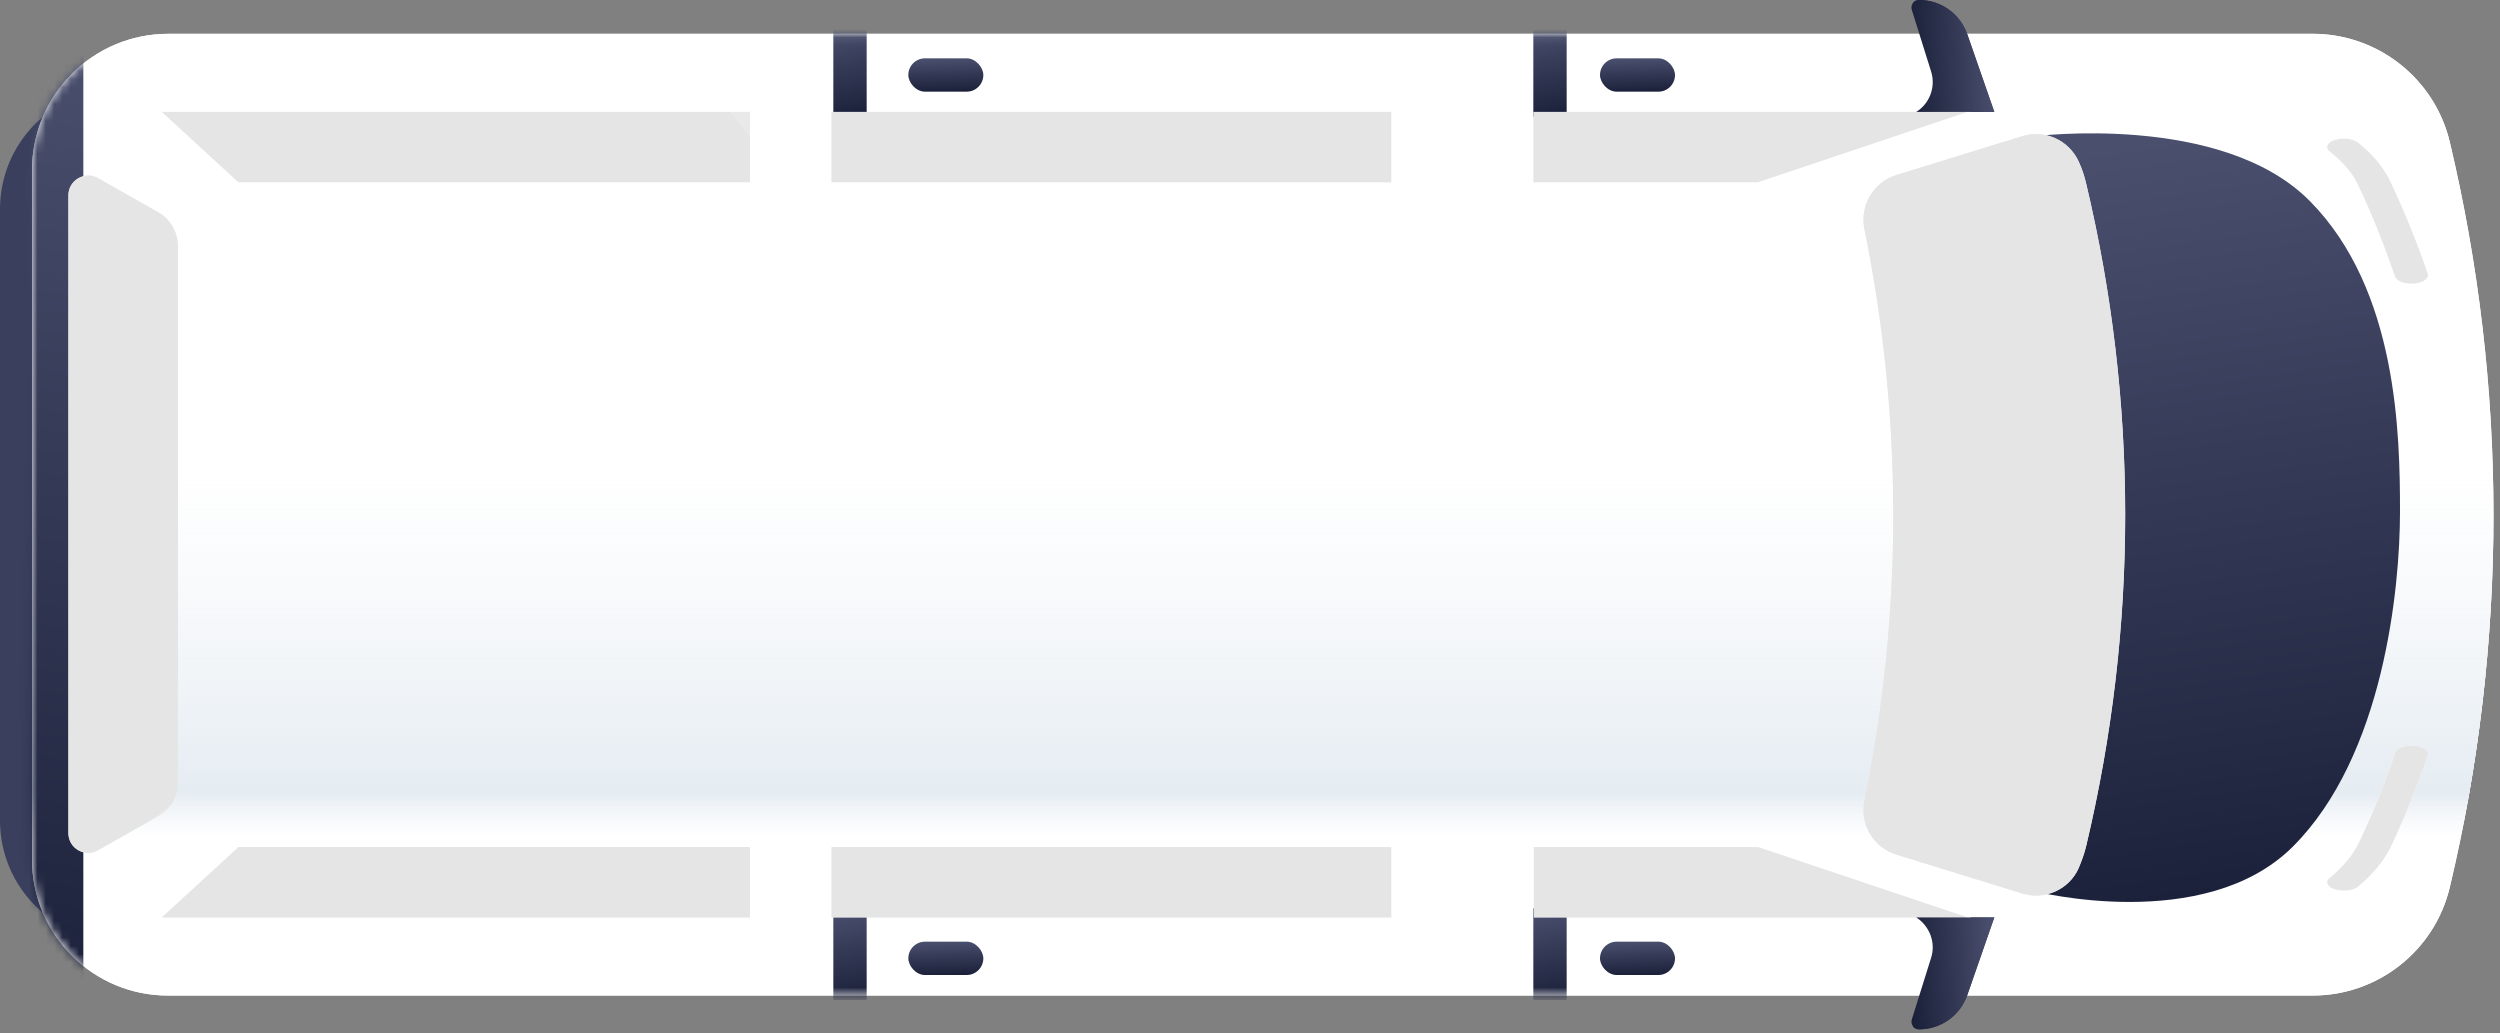 <svg width="300" height="124" viewBox="0 0 300 124" fill="none" xmlns="http://www.w3.org/2000/svg">
<rect x="0" y="0" width="300" height="124" fill="#808080" stroke="none"/>
<path d="M264.462 22.123C262.858 15.37 256.814 10.595 249.875 10.595L229.357 10.595L229.357 112.963L249.875 112.963C256.814 112.963 262.858 108.188 264.462 101.435C270.655 75.358 270.655 48.2 264.462 22.123Z" fill="white"/>
<path d="M39.022 10.595L14.512 10.595C6.491 10.595 -2.03478e-05 17.087 -2.06984e-05 25.107L-2.39044e-05 98.451C-2.4255e-05 106.471 6.491 112.963 14.512 112.963L39.022 112.963L39.022 10.595Z" fill="#393F5C"/>
<path d="M3.842 103.14L3.842 20.424C3.842 11.378 11.163 4.057 20.209 4.057L277.529 4.057C285.354 4.057 292.17 9.443 293.979 17.058C300.964 46.467 300.964 77.096 293.979 106.464C292.17 114.079 285.354 119.464 277.529 119.464L20.209 119.464C11.205 119.506 3.842 112.186 3.842 103.14Z" fill="white"/>
<path d="M3.842 103.14L3.842 20.424C3.842 11.378 11.163 4.057 20.209 4.057L277.529 4.057C285.354 4.057 292.17 9.443 293.979 17.058C300.964 46.467 300.964 77.096 293.979 106.464C292.17 114.079 285.354 119.464 277.529 119.464L20.209 119.464C11.205 119.506 3.842 112.186 3.842 103.14Z" fill="url(#paint0_linear_8_1290)"/>
<path d="M3.842 103.14L3.842 20.424C3.842 11.378 11.163 4.057 20.209 4.057L277.529 4.057C285.354 4.057 292.17 9.442 293.979 17.058C300.964 46.467 300.964 77.096 293.979 106.463C292.17 114.079 285.354 119.464 277.529 119.464L20.209 119.464C11.205 119.506 3.842 112.185 3.842 103.14Z" fill="white"/>
<path d="M3.842 103.14L3.842 20.424C3.842 11.378 11.163 4.057 20.209 4.057L277.529 4.057C285.354 4.057 292.17 9.442 293.979 17.058C300.964 46.467 300.964 77.096 293.979 106.463C292.17 114.079 285.354 119.464 277.529 119.464L20.209 119.464C11.205 119.506 3.842 112.185 3.842 103.14Z" fill="url(#paint1_linear_8_1290)"/>
<mask id="mask0_8_1290" style="mask-type:alpha" maskUnits="userSpaceOnUse" x="3" y="4" width="297" height="116">
<path d="M3.842 103.14L3.842 20.424C3.842 11.378 11.163 4.057 20.209 4.057L277.529 4.057C285.354 4.057 292.17 9.442 293.979 17.058C300.964 46.467 300.964 77.096 293.979 106.463C292.17 114.079 285.354 119.464 277.529 119.464L20.209 119.464C11.205 119.506 3.842 112.185 3.842 103.14Z" fill="white"/>
<path d="M3.842 103.14L3.842 20.424C3.842 11.378 11.163 4.057 20.209 4.057L277.529 4.057C285.354 4.057 292.17 9.442 293.979 17.058C300.964 46.467 300.964 77.096 293.979 106.463C292.17 114.079 285.354 119.464 277.529 119.464L20.209 119.464C11.205 119.506 3.842 112.185 3.842 103.14Z" fill="url(#paint2_linear_8_1290)"/>
</mask>
<g mask="url(#mask0_8_1290)">
<path d="M-40 0H10V119H-40C-19.264 78.787 -19.334 52.643 -40 0Z" fill="url(#paint3_linear_8_1290)"/>
<rect x="100" y="3" width="4" height="11" fill="url(#paint4_linear_8_1290)"/>
<rect x="109" y="7" width="9" height="4" rx="2" fill="url(#paint5_linear_8_1290)"/>
<rect x="109" y="113" width="9" height="4" rx="2" fill="url(#paint6_linear_8_1290)"/>
<rect x="192" y="7" width="9" height="4" rx="2" fill="url(#paint7_linear_8_1290)"/>
<rect x="192" y="113" width="9" height="4" rx="2" fill="url(#paint8_linear_8_1290)"/>
<rect x="184" y="3" width="4" height="11" fill="url(#paint9_linear_8_1290)"/>
<rect x="100" y="109" width="4" height="11" fill="url(#paint10_linear_8_1290)"/>
<path d="M244 16.368C244 16.368 266.582 13.437 277.169 24.116C287.727 34.767 288 52.203 288 61.404C288 70.604 286.041 90.716 275.138 101.596C264.514 112.198 244 106.923 244 106.923V16.368Z" fill="url(#paint11_linear_8_1290)"/>
<path d="M279.268 17.645C279.268 17.31 279.564 16.974 280.231 16.787C281.194 16.489 282.378 16.638 282.971 17.123C284.822 18.578 286.081 20.182 286.896 21.898C288.599 25.517 290.08 29.21 291.339 32.866C291.487 33.426 290.821 33.911 289.71 34.023C288.599 34.097 287.636 33.762 287.414 33.202C286.155 29.583 284.748 25.927 283.045 22.346C282.378 20.854 281.194 19.473 279.564 18.168C279.342 18.018 279.268 17.832 279.268 17.645Z" fill="white"/>
<path d="M279.268 17.645C279.268 17.31 279.564 16.974 280.231 16.787C281.194 16.489 282.378 16.638 282.971 17.123C284.822 18.578 286.081 20.182 286.896 21.898C288.599 25.517 290.08 29.21 291.339 32.866C291.487 33.426 290.821 33.911 289.71 34.023C288.599 34.097 287.636 33.762 287.414 33.202C286.155 29.583 284.748 25.927 283.045 22.346C282.378 20.854 281.194 19.473 279.564 18.168C279.342 18.018 279.268 17.832 279.268 17.645Z" fill="#E5E5E5"/>
<path d="M279.268 105.873C279.268 105.687 279.342 105.5 279.564 105.351C281.12 104.083 282.304 102.665 283.045 101.173C284.748 97.591 286.229 93.936 287.414 90.317C287.562 89.757 288.599 89.421 289.71 89.496C290.821 89.571 291.487 90.093 291.339 90.653C290.08 94.309 288.599 98.002 286.896 101.621C286.081 103.299 284.748 104.903 282.971 106.396C282.378 106.881 281.194 106.993 280.231 106.731C279.564 106.545 279.268 106.209 279.268 105.873Z" fill="white"/>
<path d="M279.268 105.873C279.268 105.687 279.342 105.5 279.564 105.351C281.12 104.083 282.304 102.665 283.045 101.173C284.748 97.591 286.229 93.936 287.414 90.317C287.562 89.757 288.599 89.421 289.71 89.496C290.821 89.571 291.487 90.093 291.339 90.653C290.08 94.309 288.599 98.002 286.896 101.621C286.081 103.299 284.748 104.903 282.971 106.396C282.378 106.881 281.194 106.993 280.231 106.731C279.564 106.545 279.268 106.209 279.268 105.873Z" fill="#E5E5E5"/>
<rect x="184" y="109" width="4" height="11" fill="url(#paint12_linear_8_1290)"/>
</g>
<path d="M89.982 13.43L89.982 21.861L28.614 21.861L19.437 13.43L89.982 13.43ZM166.944 13.43L99.794 13.43L99.794 21.861L166.944 21.861L166.944 13.43ZM184.03 13.43L184.03 21.861L210.928 21.861L236.035 13.43L184.03 13.43ZM89.982 110.09L89.982 101.659L28.614 101.659L19.437 110.09L89.982 110.09ZM166.944 101.659L99.794 101.659L99.794 110.09L166.944 110.09L166.944 101.659ZM236.072 110.09L210.965 101.659L184.068 101.659L184.068 110.09L236.072 110.09Z" fill="#E7EBF0"/>
<path d="M89.982 13.43L89.982 21.861L28.614 21.861L19.437 13.43L89.982 13.43ZM166.944 13.43L99.794 13.43L99.794 21.861L166.944 21.861L166.944 13.43ZM184.03 13.43L184.03 21.861L210.928 21.861L236.035 13.43L184.03 13.43ZM89.982 110.09L89.982 101.659L28.614 101.659L19.437 110.09L89.982 110.09ZM166.944 101.659L99.794 101.659L99.794 110.09L166.944 110.09L166.944 101.659ZM236.072 110.09L210.965 101.659L184.068 101.659L184.068 110.09L236.072 110.09Z" fill="#E5E5E5"/>
<g opacity="0.4">
<path opacity="0.4" d="M89.982 13.43L87.595 13.43L89.982 16.34L89.982 13.43Z" fill="white"/>
</g>
<path d="M255.024 61.779C255.024 75.097 253.457 88.378 250.361 101.435C250.137 102.405 249.801 103.3 249.428 104.196C248.272 106.77 245.362 108.038 242.676 107.217L227.567 102.554C224.807 101.696 223.165 98.936 223.725 96.1C226.038 84.797 227.194 73.269 227.194 61.779C227.194 50.289 226.038 38.798 223.725 27.457C223.165 24.66 224.807 21.861 227.567 21.003L242.676 16.34C245.362 15.52 248.235 16.788 249.428 19.362C249.839 20.22 250.137 21.153 250.361 22.123C253.457 35.142 255.024 48.461 255.024 61.779ZM21.34 93.936L21.34 29.547C21.34 27.868 20.445 26.301 18.99 25.48L11.753 21.377C10.186 20.481 8.209 21.638 8.209 23.428L8.209 99.98C8.209 101.808 10.186 102.927 11.753 102.032L18.99 97.928C20.445 97.182 21.34 95.615 21.34 93.936Z" fill="#E7EBF0"/>
<path d="M255.024 61.779C255.024 75.097 253.457 88.378 250.361 101.435C250.137 102.405 249.801 103.3 249.428 104.196C248.272 106.77 245.362 108.038 242.676 107.217L227.567 102.554C224.807 101.696 223.165 98.936 223.725 96.1C226.038 84.797 227.194 73.269 227.194 61.779C227.194 50.289 226.038 38.798 223.725 27.457C223.165 24.66 224.807 21.861 227.567 21.003L242.676 16.34C245.362 15.52 248.235 16.788 249.428 19.362C249.839 20.22 250.137 21.153 250.361 22.123C253.457 35.142 255.024 48.461 255.024 61.779ZM21.34 93.936L21.34 29.547C21.34 27.868 20.445 26.301 18.99 25.48L11.753 21.377C10.186 20.481 8.209 21.638 8.209 23.428L8.209 99.98C8.209 101.808 10.186 102.927 11.753 102.032L18.99 97.928C20.445 97.182 21.34 95.615 21.34 93.936Z" fill="#E5E5E5"/>
<g opacity="0.45">
<path opacity="0.45" d="M20.667 96.361L17.869 98.636L18.988 98.002C19.697 97.592 20.257 97.032 20.667 96.361Z" fill="white"/>
</g>
<path d="M229.954 110.089L239.318 110.089L236.072 119.416C235.214 121.878 232.901 123.519 230.289 123.519C229.655 123.519 229.208 122.885 229.431 122.288L231.744 114.902C232.304 113.111 231.558 111.134 229.954 110.089Z" fill="url(#paint13_linear_8_1290)"/>
<path d="M236.52 110.089L233.274 119.416C232.64 121.206 231.259 122.549 229.543 123.146C229.693 123.37 229.954 123.519 230.289 123.519C232.901 123.519 235.214 121.878 236.072 119.416L239.318 110.089L236.52 110.089Z" fill="url(#paint14_linear_8_1290)"/>
<path d="M229.954 13.43L239.318 13.43L236.072 4.104C235.214 1.641 232.901 -2.80479e-07 230.289 -3.94628e-07C229.655 -4.22349e-07 229.208 0.634 229.431 1.231L231.744 8.618C232.304 10.446 231.558 12.423 229.954 13.43Z" fill="url(#paint15_linear_8_1290)"/>
<path d="M236.52 13.43L233.274 4.104C232.64 2.313 231.259 0.97 229.543 0.373C229.693 0.149 229.954 -4.09304e-07 230.289 -3.94628e-07C232.901 -2.80479e-07 235.214 1.641 236.072 4.104L239.318 13.43L236.52 13.43Z" fill="url(#paint16_linear_8_1290)"/>
<defs>
<linearGradient id="paint0_linear_8_1290" x1="299.218" y1="107.649" x2="299.218" y2="56.492" gradientUnits="userSpaceOnUse">
<stop offset="0.139" stop-color="#EFF3F7" stop-opacity="0"/>
<stop offset="0.245" stop-color="#E5ECF2"/>
<stop offset="1" stop-color="#EFF3F7" stop-opacity="0"/>
</linearGradient>
<linearGradient id="paint1_linear_8_1290" x1="299.218" y1="107.649" x2="299.218" y2="56.492" gradientUnits="userSpaceOnUse">
<stop offset="0.139" stop-color="#EFF3F7" stop-opacity="0"/>
<stop offset="0.245" stop-color="#E5ECF2"/>
<stop offset="1" stop-color="#EFF3F7" stop-opacity="0"/>
</linearGradient>
<linearGradient id="paint2_linear_8_1290" x1="299.218" y1="107.649" x2="299.218" y2="56.492" gradientUnits="userSpaceOnUse">
<stop offset="0.139" stop-color="#EFF3F7" stop-opacity="0"/>
<stop offset="0.245" stop-color="#E5ECF2"/>
<stop offset="1" stop-color="#EFF3F7" stop-opacity="0"/>
</linearGradient>
<linearGradient id="paint3_linear_8_1290" x1="-12.736" y1="120.488" x2="6.77" y2="3.287" gradientUnits="userSpaceOnUse">
<stop stop-color="#1B203A"/>
<stop offset="1" stop-color="#494F6D"/>
</linearGradient>
<linearGradient id="paint4_linear_8_1290" x1="101.819" y1="14.138" x2="99.754" y2="3.401" gradientUnits="userSpaceOnUse">
<stop stop-color="#1B203A"/>
<stop offset="1" stop-color="#494F6D"/>
</linearGradient>
<linearGradient id="paint5_linear_8_1290" x1="113.093" y1="11.05" x2="112.967" y2="7.005" gradientUnits="userSpaceOnUse">
<stop stop-color="#1B203A"/>
<stop offset="1" stop-color="#494F6D"/>
</linearGradient>
<linearGradient id="paint6_linear_8_1290" x1="113.093" y1="117.05" x2="112.967" y2="113.005" gradientUnits="userSpaceOnUse">
<stop stop-color="#1B203A"/>
<stop offset="1" stop-color="#494F6D"/>
</linearGradient>
<linearGradient id="paint7_linear_8_1290" x1="196.093" y1="11.05" x2="195.967" y2="7.005" gradientUnits="userSpaceOnUse">
<stop stop-color="#1B203A"/>
<stop offset="1" stop-color="#494F6D"/>
</linearGradient>
<linearGradient id="paint8_linear_8_1290" x1="196.093" y1="117.05" x2="195.967" y2="113.005" gradientUnits="userSpaceOnUse">
<stop stop-color="#1B203A"/>
<stop offset="1" stop-color="#494F6D"/>
</linearGradient>
<linearGradient id="paint9_linear_8_1290" x1="185.819" y1="14.138" x2="183.754" y2="3.401" gradientUnits="userSpaceOnUse">
<stop stop-color="#1B203A"/>
<stop offset="1" stop-color="#494F6D"/>
</linearGradient>
<linearGradient id="paint10_linear_8_1290" x1="101.819" y1="120.138" x2="99.754" y2="109.401" gradientUnits="userSpaceOnUse">
<stop stop-color="#1B203A"/>
<stop offset="1" stop-color="#494F6D"/>
</linearGradient>
<linearGradient id="paint11_linear_8_1290" x1="264.008" y1="109.389" x2="250.61" y2="17.996" gradientUnits="userSpaceOnUse">
<stop stop-color="#1B203A"/>
<stop offset="1" stop-color="#494F6D"/>
</linearGradient>
<linearGradient id="paint12_linear_8_1290" x1="185.819" y1="120.138" x2="183.754" y2="109.401" gradientUnits="userSpaceOnUse">
<stop stop-color="#1B203A"/>
<stop offset="1" stop-color="#494F6D"/>
</linearGradient>
<linearGradient id="paint13_linear_8_1290" x1="229.249" y1="116.196" x2="239.287" y2="115.676" gradientUnits="userSpaceOnUse">
<stop stop-color="#1B203A"/>
<stop offset="1" stop-color="#494F6D"/>
</linearGradient>
<linearGradient id="paint14_linear_8_1290" x1="229.421" y1="116.196" x2="239.289" y2="115.694" gradientUnits="userSpaceOnUse">
<stop stop-color="#1B203A"/>
<stop offset="1" stop-color="#494F6D"/>
</linearGradient>
<linearGradient id="paint15_linear_8_1290" x1="229.249" y1="6.107" x2="239.287" y2="5.587" gradientUnits="userSpaceOnUse">
<stop stop-color="#1B203A"/>
<stop offset="1" stop-color="#494F6D"/>
</linearGradient>
<linearGradient id="paint16_linear_8_1290" x1="229.421" y1="6.107" x2="239.289" y2="5.605" gradientUnits="userSpaceOnUse">
<stop stop-color="#1B203A"/>
<stop offset="1" stop-color="#494F6D"/>
</linearGradient>
</defs>
</svg>
